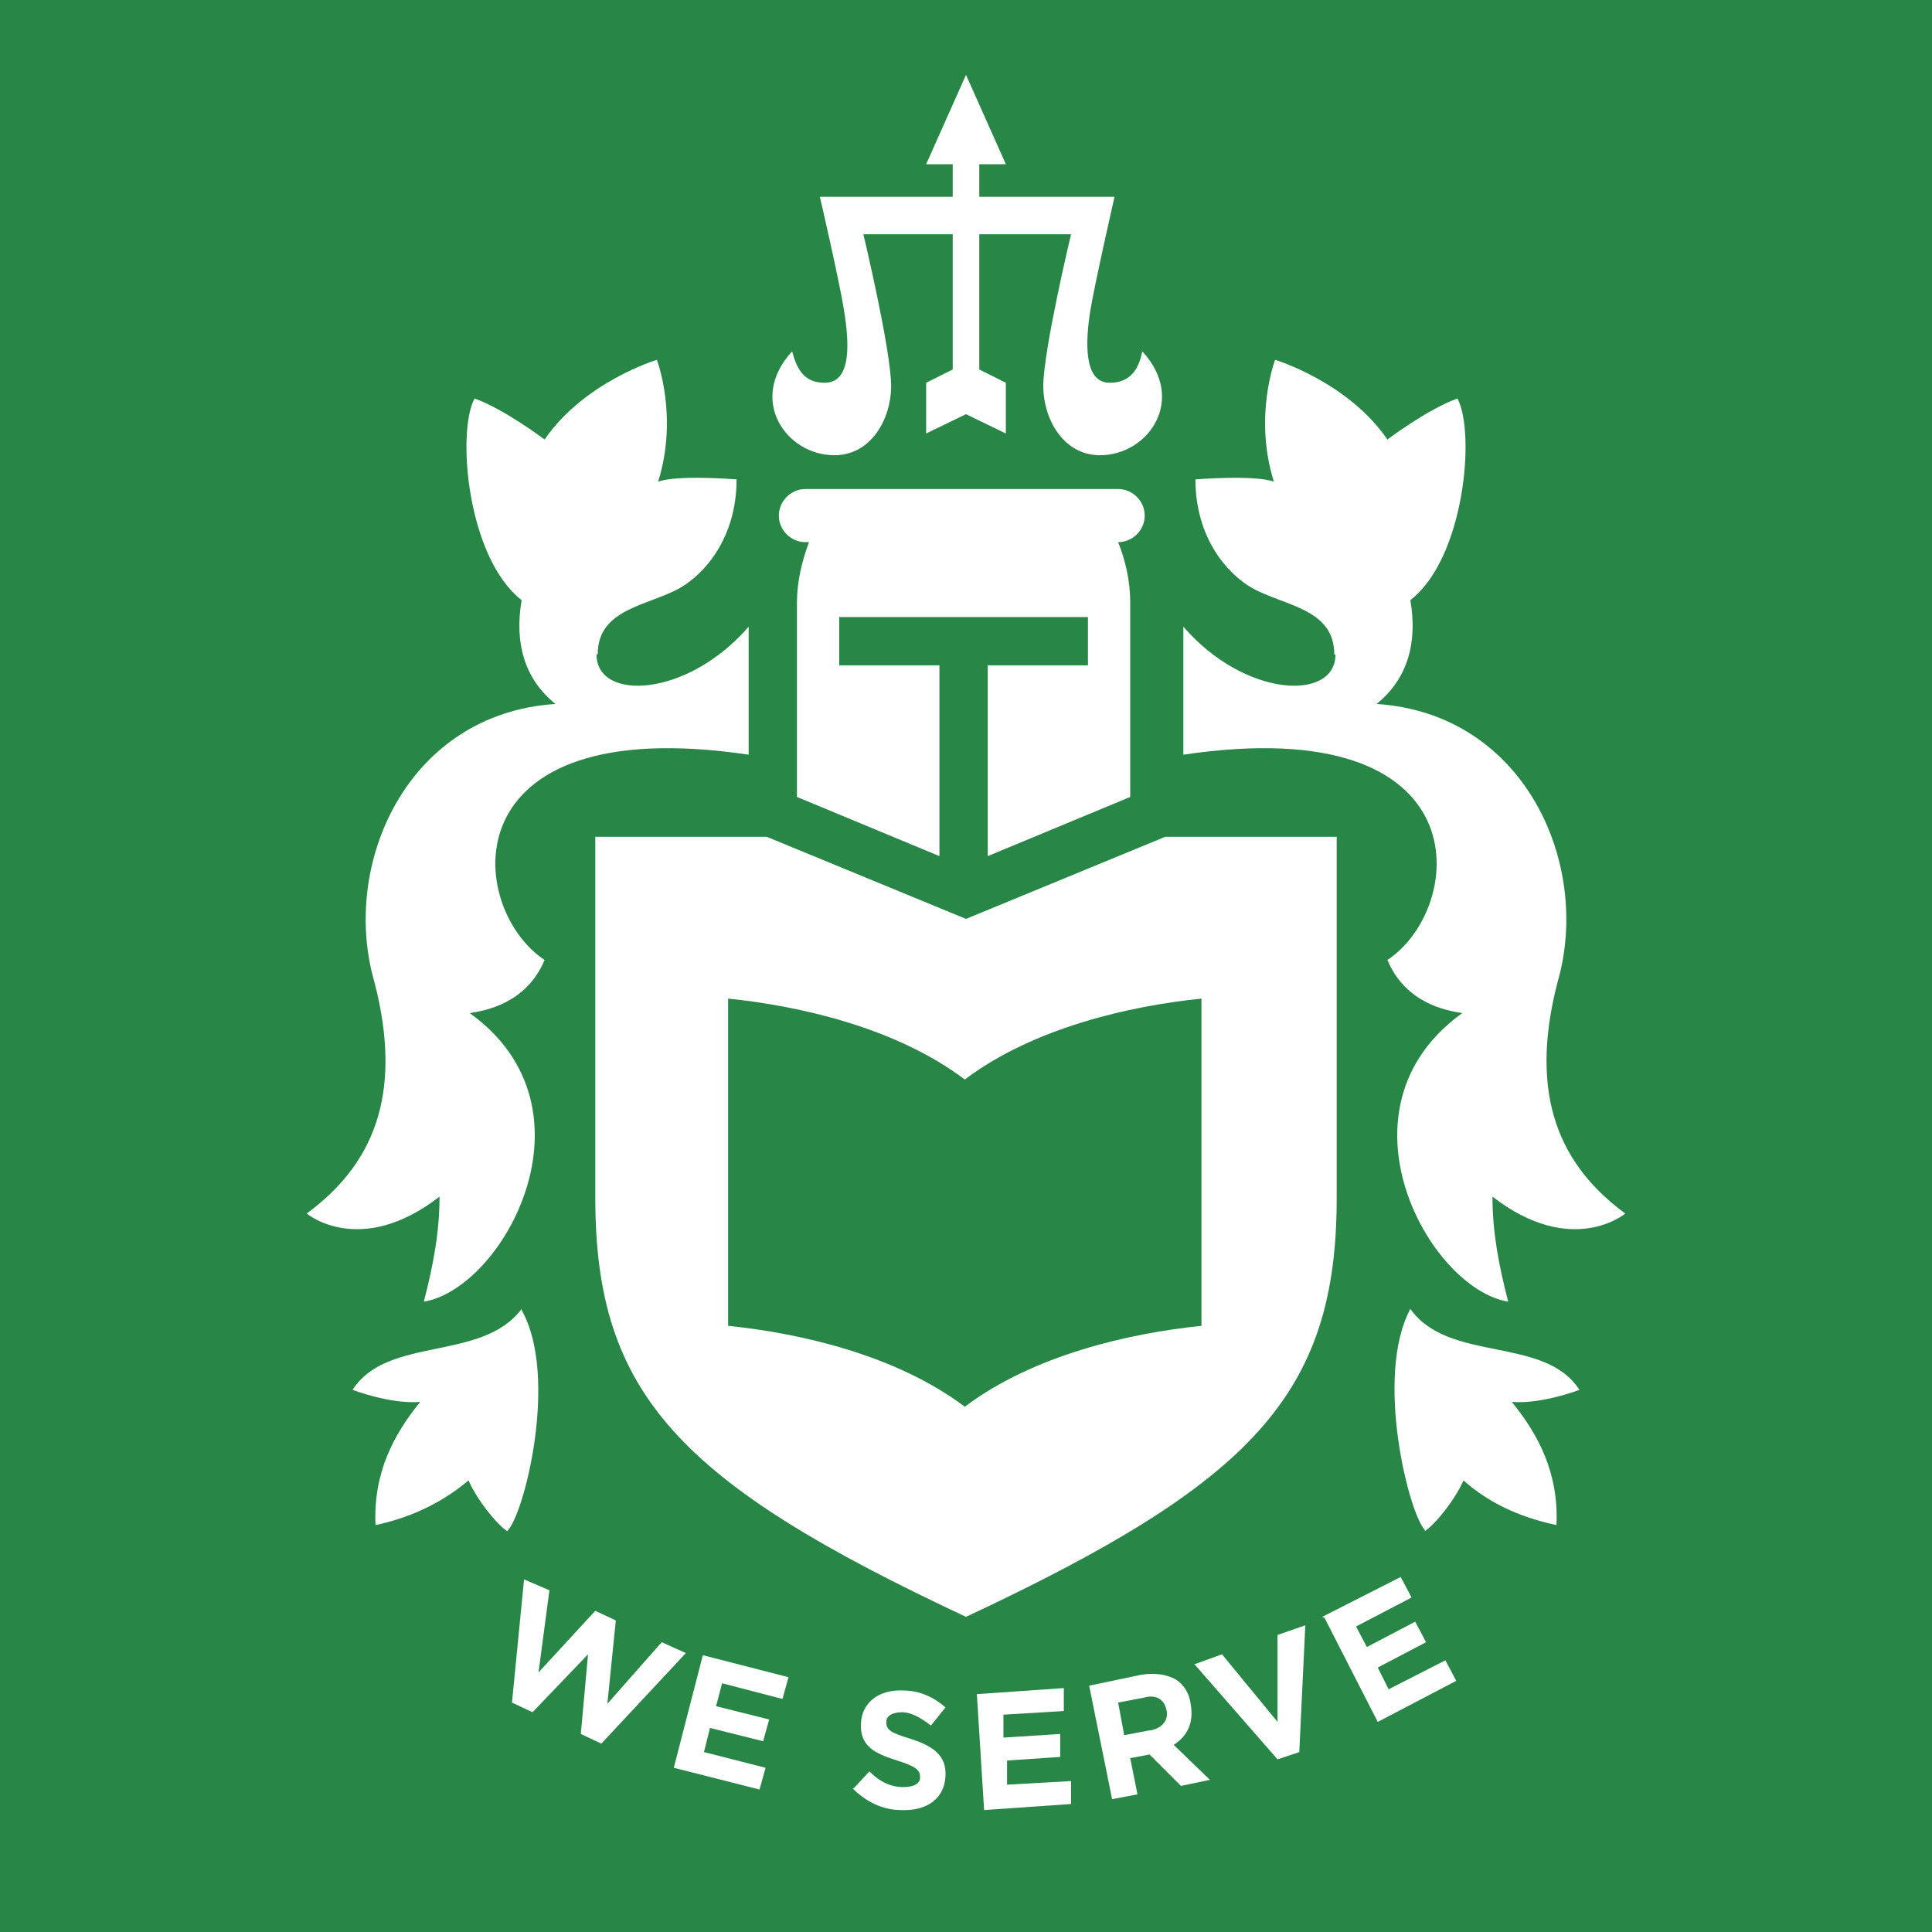 <?xml version="1.0" encoding="UTF-8"?><svg id="a" xmlns="http://www.w3.org/2000/svg" viewBox="0 0 16 16"><defs><style>.b{fill:#fff;}.c{fill:#288647;}</style></defs><rect class="c" width="16" height="16"/><g><path class="b" d="M4.34,13.08l.21,.09-.09,.68,.47-.51,.17,.08-.07,.69,.45-.51,.2,.09-.7,.75-.17-.08,.06-.66-.46,.48-.17-.08,.1-1.02Z"/><path class="b" d="M5.83,13.71l.7,.18-.05,.18-.5-.13-.05,.19,.44,.11-.05,.18-.44-.11-.05,.2,.51,.13-.05,.18-.71-.18,.24-.93Z"/><path class="b" d="M7.07,14.81l.13-.14c.08,.08,.17,.13,.28,.13,.09,0,.14-.03,.14-.08h0c0-.06-.03-.09-.19-.14-.19-.06-.31-.12-.3-.31h0c.01-.18,.16-.28,.35-.27,.14,0,.26,.06,.35,.14l-.12,.15c-.08-.06-.16-.11-.24-.11-.08,0-.13,.03-.13,.08h0c0,.07,.04,.09,.2,.14,.19,.06,.3,.14,.29,.31h0c-.01,.19-.16,.29-.37,.28-.15,0-.29-.07-.4-.18Z"/><path class="b" d="M8.09,14.03l.72-.05v.19l-.5,.03v.19l.47-.03v.19l-.44,.03v.2l.53-.03v.19l-.72,.05-.06-.96Z"/><path class="b" d="M9.02,13.96l.43-.09c.12-.02,.22,0,.29,.04,.06,.04,.11,.11,.12,.2h0c.03,.16-.03,.27-.14,.34l.3,.29-.24,.05-.26-.26-.16,.03,.06,.3-.21,.04-.19-.94Zm.51,.37c.1-.02,.15-.09,.13-.17h0c-.02-.09-.09-.13-.19-.1l-.21,.04,.05,.27,.21-.04Z"/><path class="b" d="M9.9,13.78l.22-.08,.46,.56v-.72l.23-.08-.05,1.05-.18,.06-.69-.79Z"/><path class="b" d="M10.95,13.39l.65-.33,.09,.17-.46,.24,.09,.17,.4-.21,.09,.17-.4,.21,.09,.18,.47-.24,.09,.17-.65,.34-.44-.86Z"/></g><g><path class="b" d="M9.46,2.91c-.03,.15-.1,.26-.27,.26-.22,0-.2-.35-.16-.6,.04-.24,.2-.94,.2-.94h-1.12v-.27h.22l-.33-.74-.33,.74h.22v.27h-1.1s.16,.69,.2,.94,.07,.6-.16,.6c-.17,0-.23-.11-.27-.26-.37,.4-.05,.86,.35,.86,.31,0,.47-.31,.47-.57,0-.3-.23-1.26-.23-1.26h.74v1.12l-.22,.11v.42l.33-.16,.33,.16v-.42l-.22-.11V1.94h.76s-.23,.96-.23,1.26c0,.26,.16,.57,.47,.57,.4,0,.72-.46,.35-.86Z"/><polygon class="b" points="7.99 .71 7.99 .71 7.99 .71 7.99 .71"/></g><path class="b" d="M4.32,10.84c-.33,.44-1.11,.22-1.4,.67,0,0,.31,.12,.56,.1-.22,.27-.39,.59-.37,1.02,.33-.07,.58-.21,.77-.37,.07,.16,.23,.36,.32,.42,.14-.13,.43-1.28,.12-1.83Z"/><path class="b" d="M9.65,6.93l-1.65,.68-1.65-.68h-1.42v2.99c0,1.63,.7,2.36,3.07,3.47,2.37-1.11,3.07-1.84,3.07-3.47v-2.99h-1.42Zm.3,4.05c-.59,.06-1.39,.24-1.96,.67-.57-.43-1.37-.61-1.96-.67v-2.71c.59,.06,1.39,.24,1.96,.67,.57-.43,1.37-.61,1.96-.67v2.71Z"/><path class="b" d="M6.7,4.49h0c-.06,.16-.1,.33-.1,.5v1.61l1.18,.49v-1.58h-.83v-.4h2.06v.4h-.83v1.58l1.18-.49v-1.61c0-.18-.04-.35-.1-.5h0c.12,0,.22-.1,.22-.22s-.1-.22-.22-.22h-2.59c-.12,0-.22,.1-.22,.22s.1,.22,.22,.22Z"/><path class="b" d="M4.95,5.42c0-.38,.41-.4,.68-.55,.21-.12,.47-.42,.47-.9,0,0-.5-.04-.65,.02,.17-.54-.01-1.01-.01-1.01,0,0-.6,.18-.93,.66,0,0-.33-.25-.58-.34-.15,.28-.06,1.32,.39,1.67-.06,.35,.02,.65,.28,.86-1.23,.08-1.78,1.33-1.5,2.3,.25,.96-.03,1.53-.56,1.92,0,0,.44,.37,1.1-.14,0,.29-.05,.56-.13,.87,.66-.11,1.48-1.6,.38-2.39,.13-.02,.47-.08,.62-.44-.65-.43-.8-2.07,1.69-1.7v-1.06c-.51,.59-1.26,.62-1.26,.23Z"/><path class="b" d="M11.8,12.68c.09-.06,.25-.26,.32-.42,.19,.17,.44,.3,.77,.37,.02-.43-.15-.75-.37-1.02,.25,.02,.56-.1,.56-.1-.29-.45-1.08-.22-1.4-.67-.3,.56-.01,1.7,.12,1.83Z"/><path class="b" d="M11.05,5.42c0-.38-.41-.4-.68-.55-.21-.12-.47-.42-.47-.9,0,0,.5-.04,.65,.02-.17-.54,.01-1.01,.01-1.01,0,0,.6,.18,.93,.66,0,0,.33-.25,.58-.34,.15,.28,.06,1.32-.39,1.67,.06,.35-.02,.65-.28,.86,1.23,.08,1.78,1.33,1.5,2.3-.25,.96,.03,1.53,.56,1.92,0,0-.44,.37-1.1-.14,0,.29,.05,.56,.13,.87-.66-.11-1.48-1.6-.38-2.39-.13-.02-.47-.08-.62-.44,.65-.43,.8-2.07-1.69-1.7v-1.06c.51,.59,1.26,.62,1.26,.23Z"/></svg>